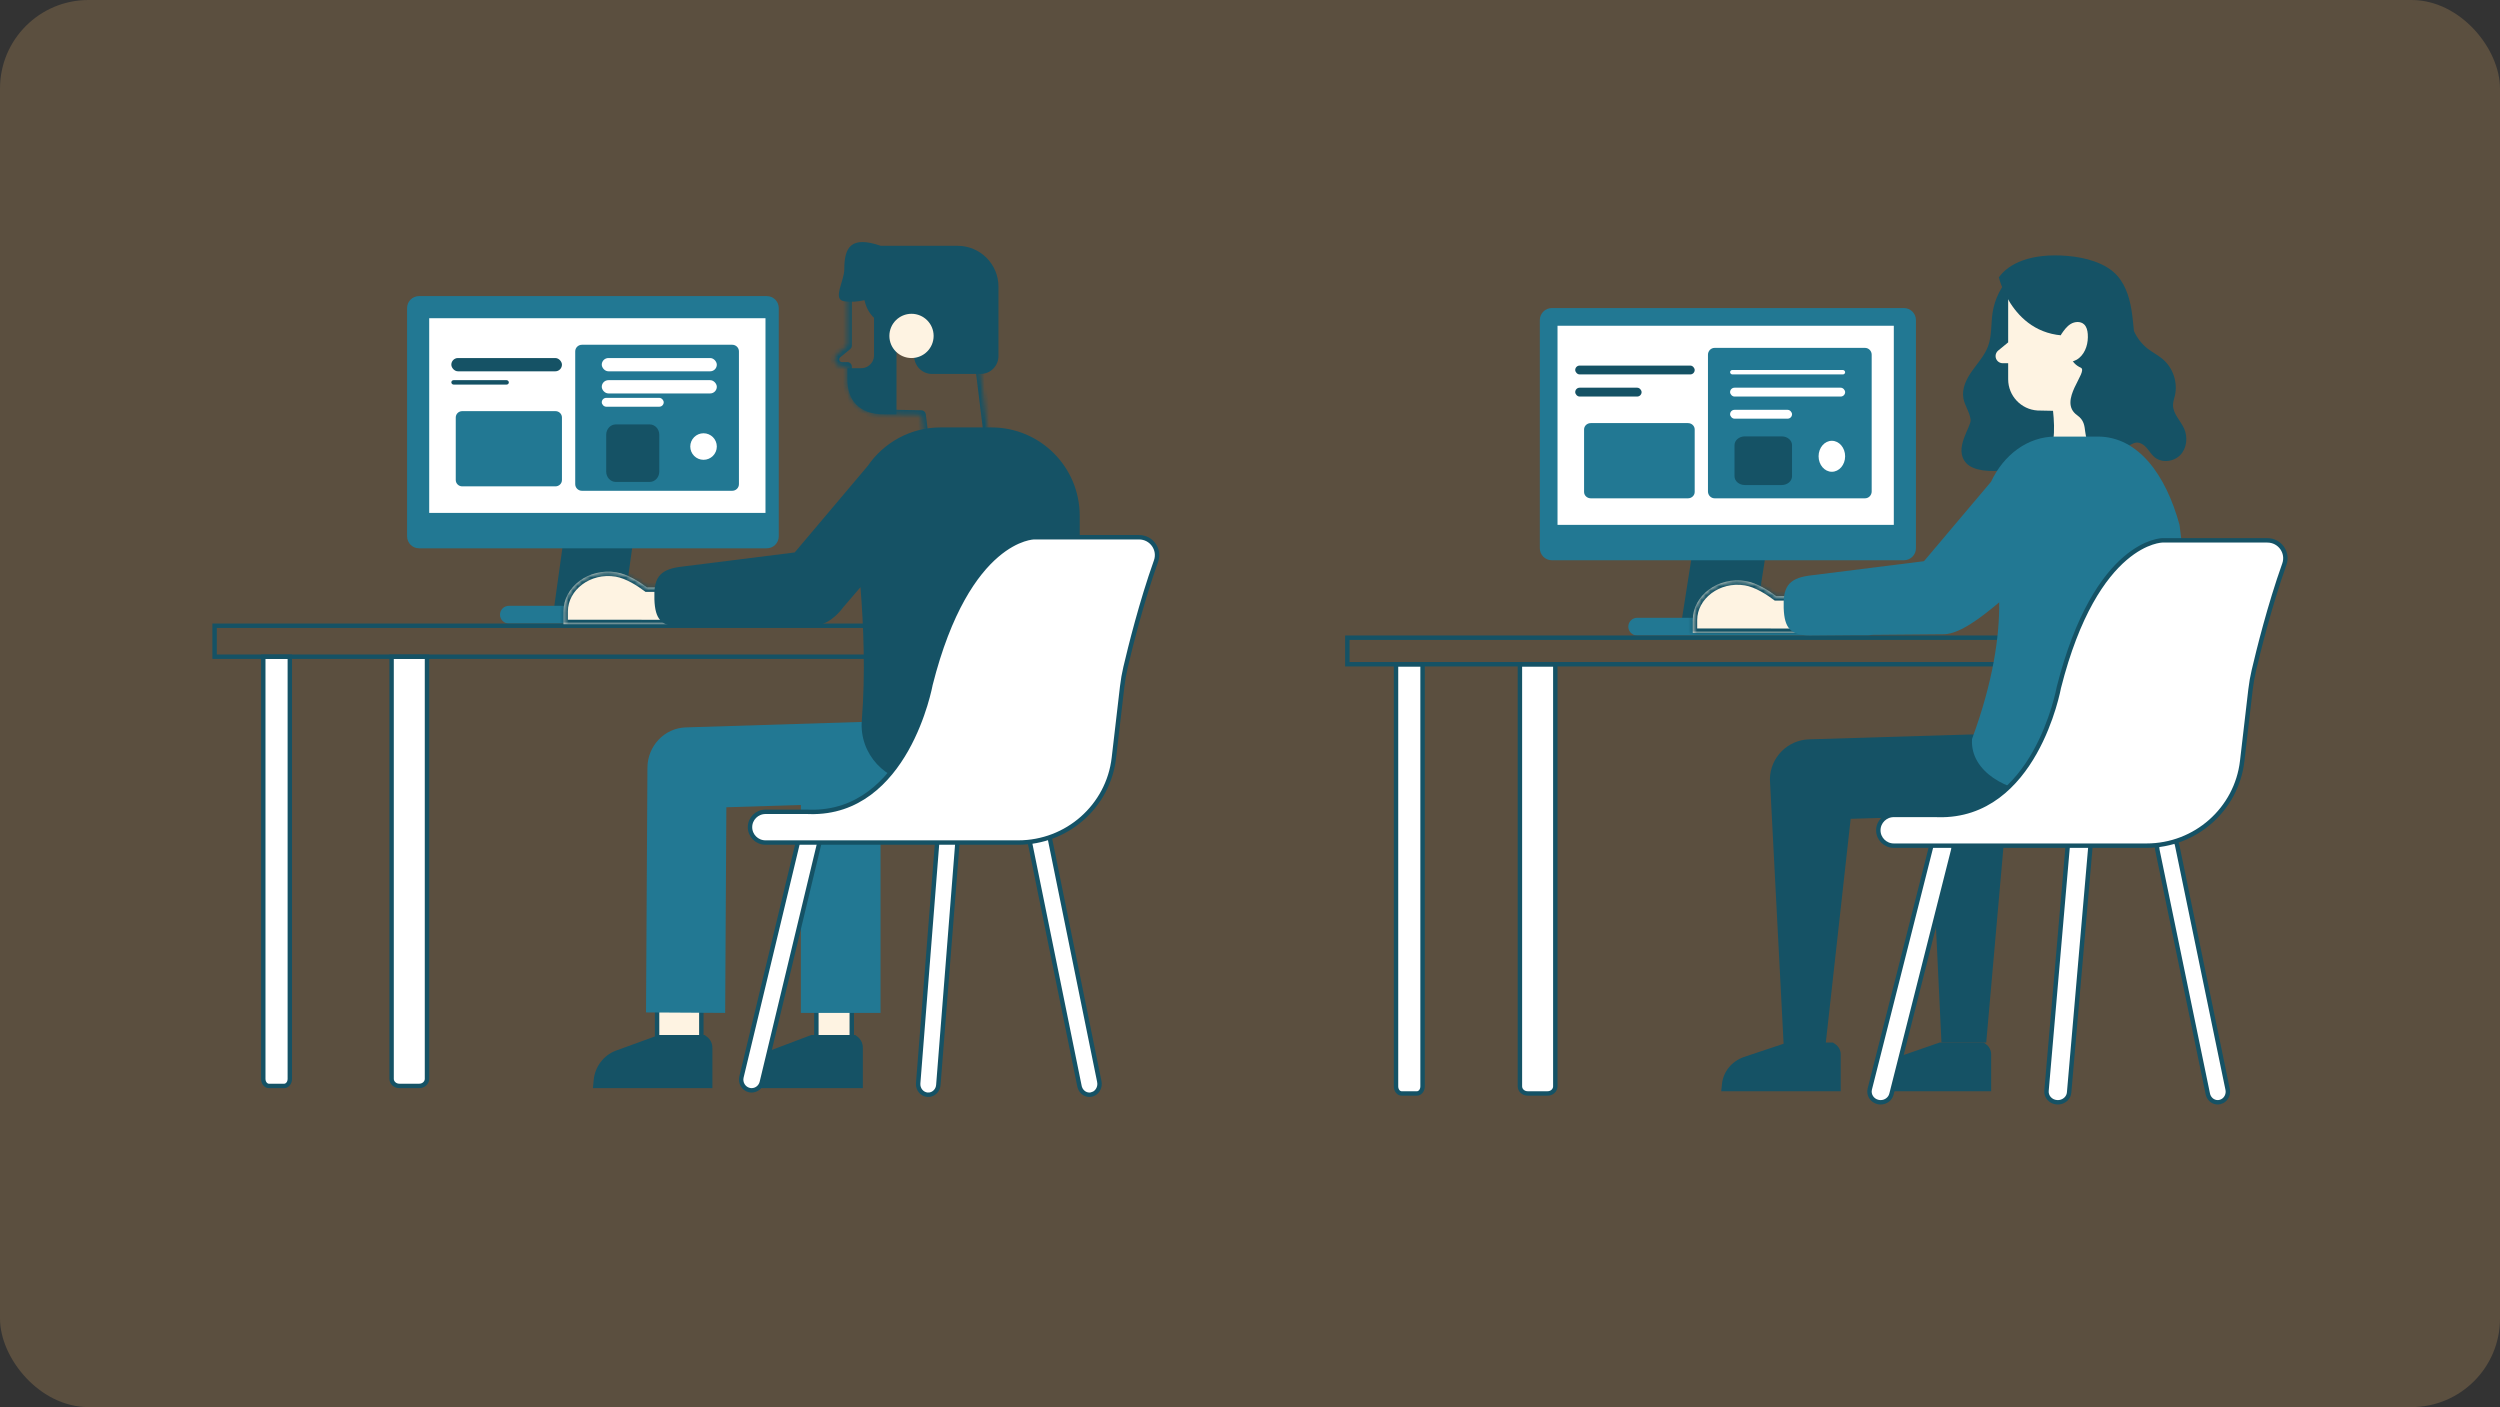 <svg width="565" height="318" viewBox="0 0 565 318" fill="none" xmlns="http://www.w3.org/2000/svg">
<rect x="0" y="0" width="565" height="318" fill="#333333" stroke="none"/>
<rect width="565" height="318" rx="20" fill="#FBC270" fill-opacity="0.2"/>
<path d="M140.769 138.917H125L127.231 122.917H143L140.769 138.917Z" fill="#155265"/>
<path d="M173.301 123.917H94.699C93.208 123.917 92 122.703 92 121.206V69.629C92 68.131 93.208 66.917 94.699 66.917H173.301C174.792 66.917 176 68.131 176 69.629V121.206C176 122.703 174.792 123.917 173.301 123.917Z" fill="#227893"/>
<path d="M97 115.917L173 115.917V71.917H97V115.917Z" fill="white"/>
<path d="M113 138.917C113 137.813 113.895 136.917 115 136.917H167.184C168.187 136.917 169 137.813 169 138.917C169 140.022 168.186 140.917 167.184 140.917H115C113.895 140.917 113 140.022 113 138.917Z" fill="#227893"/>
<path d="M165.488 110.917H131.512C130.677 110.917 130 110.246 130 109.417V79.417C130 78.589 130.677 77.917 131.512 77.917H165.488C166.323 77.917 167 78.589 167 79.417V109.417C167 110.245 166.323 110.917 165.488 110.917Z" fill="#227893"/>
<path d="M125.536 109.917H104.464C103.655 109.917 103 109.276 103 108.484V94.35C103 93.558 103.655 92.917 104.464 92.917H125.536C126.345 92.917 127 93.558 127 94.35V108.484C127 109.275 126.344 109.917 125.536 109.917Z" fill="#227893"/>
<path d="M123.491 105.917H105.509C105.227 105.917 105 105.49 105 104.963V104.871C105 104.344 105.228 103.917 105.509 103.917H123.491C123.773 103.917 124 104.345 124 104.871V104.963C124.001 105.49 123.773 105.917 123.491 105.917Z" fill="#227893"/>
<path d="M115.503 108.917H105.497C105.222 108.917 105 108.276 105 107.486V107.349C105 106.557 105.223 105.917 105.497 105.917H115.503C115.778 105.917 116 106.559 116 107.349V107.486C116.001 108.276 115.778 108.917 115.503 108.917Z" fill="#227893"/>
<path d="M146.835 108.917H139.165C137.969 108.917 137 107.867 137 106.572V98.263C137 96.967 137.969 95.917 139.165 95.917H146.835C148.031 95.917 149 96.967 149 98.263V106.572C149.001 107.867 148.031 108.917 146.835 108.917Z" fill="#155265"/>
<path d="M65.5 148.417V243.823C65.5 244.791 64.86 245.417 64.25 245.417H60.75C60.14 245.417 59.5 244.791 59.5 243.823V148.417H65.5Z" fill="white" stroke="#155265"/>
<path d="M96.5 148.417V243.824C96.5 244.67 95.751 245.417 94.75 245.417H90.25C89.249 245.417 88.5 244.67 88.5 243.823V148.417H96.5Z" fill="white" stroke="#155265"/>
<path d="M241 164.917L235 161.411V159.917H241V164.917Z" fill="#7280A6"/>
<path d="M48.5 148.417V141.417L248.5 141.417V148.417L48.5 148.417Z" stroke="#155265"/>
<path d="M184.5 236.417V223.417H192.5V236.417H184.5Z" fill="#FEF3E2" stroke="#155265"/>
<path d="M193.307 233.917L193.789 234.285C194.549 234.864 195 235.799 195 236.796V245.917H169L169.163 244.107C169.433 241.108 171.28 238.536 173.922 237.475L183.333 233.917H193.307Z" fill="#155265"/>
<path d="M199 176.917H181V228.917H199V176.917Z" fill="#227893"/>
<path d="M148.5 236.417V223.417H158.5V236.417H148.5Z" fill="#FEF3E2" stroke="#155265"/>
<path d="M159.242 233.917L159.742 234.285C160.532 234.864 161 235.799 161 236.796V245.917H134L134.169 244.107C134.45 241.108 136.368 238.536 139.111 237.475L148.884 233.917H159.242Z" fill="#155265"/>
<mask id="path-20-inside-1_2478_19345" fill="white">
<path d="M208.499 80.463H221.112L223.362 98.743H208.854L208.235 93.728L198.153 93.524C194.421 93.293 191.513 90.198 191.513 86.459V82.837H190.28C189.39 82.837 188.668 82.115 188.668 81.225C188.668 80.743 188.883 80.286 189.256 79.98L191.513 78.122V65.434H208.499V80.463Z"/>
</mask>
<path d="M208.499 80.463H207.499C207.499 81.016 207.947 81.463 208.499 81.463V80.463ZM221.112 80.463L222.105 80.341C222.043 79.84 221.617 79.463 221.112 79.463V80.463ZM223.362 98.743V99.743C223.649 99.743 223.922 99.621 224.111 99.406C224.301 99.191 224.39 98.906 224.355 98.621L223.362 98.743ZM208.854 98.743L207.861 98.866C207.923 99.367 208.349 99.743 208.854 99.743V98.743ZM208.235 93.728L209.228 93.606C209.167 93.112 208.753 92.738 208.256 92.728L208.235 93.728ZM198.153 93.524L198.092 94.522C198.105 94.523 198.119 94.523 198.133 94.524L198.153 93.524ZM191.513 86.459H190.513V86.459L191.513 86.459ZM191.513 82.837H192.513C192.513 82.285 192.065 81.837 191.513 81.837V82.837ZM188.668 81.225L187.668 81.225V81.225H188.668ZM189.256 79.98L189.891 80.752L189.891 80.752L189.256 79.98ZM191.513 78.122L192.148 78.894C192.379 78.705 192.513 78.421 192.513 78.122H191.513ZM191.513 65.434V64.434C190.96 64.434 190.513 64.882 190.513 65.434H191.513ZM208.499 65.434H209.499C209.499 64.882 209.051 64.434 208.499 64.434V65.434ZM208.499 80.463V81.463H221.112V80.463V79.463H208.499V80.463ZM221.112 80.463L220.12 80.585L222.37 98.866L223.362 98.743L224.355 98.621L222.105 80.341L221.112 80.463ZM223.362 98.743V97.743H208.854V98.743V99.743H223.362V98.743ZM208.854 98.743L209.846 98.621L209.228 93.606L208.235 93.728L207.243 93.85L207.861 98.866L208.854 98.743ZM208.235 93.728L208.256 92.728L198.174 92.524L198.153 93.524L198.133 94.524L208.215 94.728L208.235 93.728ZM198.153 93.524L198.215 92.526C195.01 92.327 192.513 89.67 192.513 86.459L191.513 86.459L190.513 86.459C190.513 90.727 193.832 94.258 198.092 94.522L198.153 93.524ZM191.513 86.459H192.513V82.837H191.513H190.513V86.459H191.513ZM191.513 82.837V81.837H190.28V82.837V83.837H191.513V82.837ZM190.28 82.837V81.837C189.942 81.837 189.668 81.563 189.668 81.225H188.668H187.668C187.668 82.668 188.838 83.837 190.28 83.837V82.837ZM188.668 81.225L189.668 81.225C189.668 81.041 189.75 80.868 189.891 80.752L189.256 79.98L188.621 79.207C188.017 79.704 187.668 80.445 187.668 81.225L188.668 81.225ZM189.256 79.98L189.891 80.752L192.148 78.894L191.513 78.122L190.877 77.35L188.62 79.208L189.256 79.98ZM191.513 78.122H192.513V65.434H191.513H190.513V78.122H191.513ZM191.513 65.434V66.434H208.499V65.434V64.434H191.513V65.434ZM208.499 65.434H207.499V80.463H208.499H209.499V65.434H208.499Z" fill="#155265" mask="url(#path-20-inside-1_2478_19345)"/>
<path d="M190.812 60.845C190.812 55.828 192.344 53.25 199.057 55.553H216.421C221.521 55.553 225.655 59.688 225.655 64.788V80.464C225.655 82.7 223.842 84.514 221.605 84.514H210.65C208.414 84.514 206.601 82.7 206.601 80.464L206.108 73.626C206.091 73.63 204.542 73.98 202.608 73.832V93.64H199.805C194.03 93.64 191.51 90.334 191.51 85.753V83.21H194.639C195.729 83.211 196.725 82.597 197.217 81.625C197.421 81.221 197.527 80.775 197.527 80.322V71.822C196.559 70.921 195.776 69.645 195.369 67.848C193.943 68.149 192.402 68.348 190.72 68.069C188.095 67.635 190.812 63.505 190.812 60.845Z" fill="#155265"/>
<path d="M206 80.917C208.761 80.917 211 78.679 211 75.917C211 73.156 208.761 70.917 206 70.917C203.239 70.917 201 73.156 201 75.917C201 78.679 203.239 80.917 206 80.917Z" fill="#FEF3E2"/>
<path d="M163.888 228.917L164.156 182.444L203 181.237L202.459 162.917L154.993 164.392C150.181 164.541 146.348 168.566 146.32 173.498L146 228.808L163.888 228.917Z" fill="#227893"/>
<path d="M180.824 188.268C181.133 186.963 182.42 186.175 183.683 186.485C184.949 186.795 185.743 188.099 185.433 189.407L172.176 244.564V244.566C171.912 245.678 170.937 246.417 169.873 246.417C169.69 246.417 169.504 246.396 169.32 246.35L169.317 246.349C168.05 246.039 167.256 244.734 167.566 243.426L180.824 188.27V188.268Z" fill="white" stroke="#155265"/>
<path d="M214.392 186.425C215.632 186.526 216.594 187.664 216.493 189.005L212.065 245.206V245.207C211.979 246.348 211.153 247.221 210.146 247.388C209.972 247.417 209.792 247.425 209.609 247.41H209.608C208.367 247.309 207.407 246.17 207.507 244.829L211.934 188.628V188.626C212.035 187.288 213.154 186.324 214.392 186.425Z" fill="white" stroke="#155265"/>
<path d="M234.312 186.473C235.446 186.212 236.602 186.903 236.971 188.096L237.033 188.341L248.445 244.437V244.439C248.682 245.585 248.126 246.701 247.199 247.176H247.198C247.04 247.257 246.869 247.32 246.69 247.361L246.689 247.362C245.555 247.623 244.399 246.932 244.03 245.739L243.967 245.493L232.555 189.398V189.396L232.515 189.144C232.379 187.89 233.168 186.737 234.311 186.473H234.312Z" fill="white" stroke="#155265"/>
<mask id="path-28-inside-2_2478_19345" fill="white">
<path d="M127.348 138.169C127.348 132.626 133.062 128.314 139.285 129.335C141.879 129.761 144.644 131.583 146.216 132.763H156.104L160.117 132.864V141.071H145.002V141.061L145.001 141.064H127.348V138.169Z"/>
</mask>
<path d="M127.348 138.169C127.348 132.626 133.062 128.314 139.285 129.335C141.879 129.761 144.644 131.583 146.216 132.763H156.104L160.117 132.864V141.071H145.002V141.061L145.001 141.064H127.348V138.169Z" fill="#FEF3E2"/>
<path d="M139.285 129.335L139.447 128.348L139.447 128.348L139.285 129.335ZM146.216 132.763L145.615 133.563L145.882 133.763H146.216V132.763ZM156.104 132.763L156.13 131.763L156.117 131.763H156.104V132.763ZM160.117 132.864H161.117V131.889L160.142 131.865L160.117 132.864ZM160.117 141.071V142.071H161.117V141.071H160.117ZM145.002 141.071H144.002V142.071H145.002V141.071ZM145.002 141.061H146.002L144.053 140.745L145.002 141.061ZM145.001 141.064V142.064H145.722L145.95 141.38L145.001 141.064ZM127.348 141.064H126.348V142.064H127.348V141.064ZM127.348 138.169H128.348C128.348 133.371 133.375 129.379 139.123 130.322L139.285 129.335L139.447 128.348C132.748 127.249 126.348 131.882 126.348 138.169H127.348ZM139.285 129.335L139.123 130.322C141.456 130.705 144.051 132.388 145.615 133.563L146.216 132.763L146.816 131.963C145.236 130.777 142.301 128.817 139.447 128.348L139.285 129.335ZM146.216 132.763V133.763H156.104V132.763V131.763H146.216V132.763ZM156.104 132.763L156.079 133.763L160.092 133.864L160.117 132.864L160.142 131.865L156.13 131.763L156.104 132.763ZM160.117 132.864H159.117V141.071H160.117H161.117V132.864H160.117ZM160.117 141.071V140.071H145.002V141.071V142.071H160.117V141.071ZM145.002 141.071H146.002V141.061H145.002H144.002V141.071H145.002ZM145.002 141.061L144.053 140.745L144.052 140.747L145.001 141.064L145.95 141.38L145.951 141.377L145.002 141.061ZM145.001 141.064V140.064H127.348V141.064V142.064H145.001V141.064ZM127.348 141.064H128.348V138.169H127.348H126.348V141.064H127.348Z" fill="#155265" mask="url(#path-28-inside-2_2478_19345)"/>
<path d="M224.057 96.595C235.079 96.595 244.015 105.53 244.015 116.552V176.889H207.804C200.185 176.889 194.157 170.401 194.767 162.807C195.608 152.331 195.162 141.341 194.467 132.703L190.612 137.198C189.105 139.239 186.751 141.267 184.216 141.359L154.19 141.618C154.088 141.623 153.985 141.624 153.883 141.624C149.422 141.624 148.056 139.955 147.894 135.459C147.726 130.861 148.808 128.8 153.586 128.121L179.599 124.853L196.112 105.293C199.707 100.041 205.748 96.595 212.593 96.595H224.057Z" fill="#155265"/>
<path d="M257.425 121.417C260.242 121.417 262.198 124.176 261.263 126.8C257.951 136.094 255.408 146.389 254.369 150.827C254.036 152.253 253.784 153.693 253.615 155.148L251.737 171.29C250.469 182.188 241.17 190.417 230.109 190.417H173.004C171.065 190.417 169.5 188.858 169.5 186.943C169.5 185.028 171.065 183.468 173.004 183.468H182.509L183.033 183.486C193.982 183.743 200.786 176.583 204.832 169.422C206.89 165.78 208.251 162.112 209.098 159.358C209.521 157.98 209.817 156.828 210.007 156.02C210.102 155.616 210.17 155.297 210.215 155.078C210.237 154.969 210.255 154.885 210.266 154.827C210.271 154.799 210.275 154.776 210.277 154.761C210.279 154.754 210.281 154.748 210.281 154.744L210.282 154.74C214.529 137.961 220.457 129.64 225.26 125.513C227.663 123.448 229.793 122.425 231.307 121.918C232.064 121.665 232.669 121.54 233.079 121.478C233.284 121.447 233.441 121.432 233.543 121.424C233.594 121.42 233.632 121.419 233.655 121.418C233.666 121.418 233.674 121.417 233.679 121.417H257.425Z" fill="white" stroke="#155265"/>
<rect x="136" y="80.917" width="26" height="3" rx="1.5" fill="white"/>
<rect x="136" y="85.917" width="26" height="3" rx="1.5" fill="white"/>
<rect x="102" y="80.917" width="25" height="3" rx="1.5" fill="#155265"/>
<rect x="136" y="89.917" width="14" height="2" rx="1" fill="white"/>
<rect x="102" y="85.917" width="13" height="1" rx="0.5" fill="#155265"/>
<path d="M162 100.917C162 102.574 160.657 103.917 159 103.917C157.343 103.917 156 102.574 156 100.917C156 99.26 157.343 97.917 159 97.917C160.657 97.917 162 99.26 162 100.917Z" fill="white"/>
<path d="M454.495 62.351C452.281 64.594 450.798 67.548 450.323 70.663C449.938 73.188 450.187 75.837 449.304 78.234C448.536 80.32 446.986 82.004 445.699 83.817C444.411 85.631 443.331 87.813 443.722 90.001C444.024 91.692 445.174 93.161 445.36 94.868C445.536 96.479 441.405 101.4 444.361 104.654C447.611 108.232 459.442 105.711 461.998 103.631C463.294 102.576 464.054 101.007 464.634 99.44C465.185 97.949 465.609 96.411 465.9 94.848C466.113 93.703 466.26 92.527 466.743 91.467C467.601 89.584 469.384 88.323 470.763 86.78C473.381 83.851 474.548 79.684 473.832 75.823C473.116 71.962 470.534 68.49 467.04 66.694" fill="#155265"/>
<path d="M463.671 90.461C463.671 90.461 464.879 97.701 463.7 100.666C462.521 103.631 460.135 106.617 460.135 106.617C460.135 106.617 478.795 104.599 477.888 98.735C476.982 92.87 473.442 87.244 473.442 87.244L463.671 90.461Z" fill="#FEF3E2"/>
<path d="M470.831 64.684V92.983L460.485 92.774C456.753 92.543 453.845 89.448 453.845 85.71V82.087H452.612C451.722 82.087 451 81.365 451 80.475C451 79.993 451.215 79.536 451.588 79.23L453.845 77.373V64.684H470.831Z" fill="#FEF3E2"/>
<path d="M467.269 57.841C471.234 58.176 475.926 59.374 478.544 62.358C480.661 64.771 481.477 68.049 481.887 71.231C482.039 72.417 482.146 73.614 482.269 74.807C482.97 76.375 484.048 77.777 485.411 78.828C486.5 79.669 487.752 80.29 488.8 81.183C491.122 83.161 492.213 86.47 491.521 89.438C491.364 90.112 491.122 90.774 491.101 91.464C491.041 93.472 492.779 95.021 493.607 96.852C494.486 98.796 494.23 101.28 492.753 102.828C491.276 104.375 488.585 104.696 486.94 103.332C486.234 102.747 485.763 101.935 485.161 101.244C484.56 100.553 483.723 99.95 482.808 100.029C482.04 100.095 481.403 100.621 480.718 100.977C478.653 102.051 475.517 102.751 473.572 101.479C469.781 98.999 472.564 96.052 469.453 93.854C464.885 90.625 472.157 83.916 470.232 83.081C468.307 82.247 466.168 79.535 469.714 75.71C455.222 77.483 451.738 62.683 451.738 62.683C453.947 59.58 458.912 57.135 467.269 57.841Z" fill="#155265"/>
<path d="M465.825 75.578C466.431 74.685 467.068 73.768 467.988 73.212C468.909 72.657 470.2 72.568 470.995 73.298C471.58 73.835 471.773 74.677 471.835 75.471C471.989 77.458 471.419 79.601 469.91 80.886C468.401 82.171 465.865 82.269 464.549 80.776C464.516 80.652 464.483 80.528 464.45 80.403" fill="#FEF3E2"/>
<path d="M396.645 140.62H380L382.355 125.62H399L396.645 140.62Z" fill="#155265"/>
<path d="M430.269 126.62H350.731C349.223 126.62 348 125.406 348 123.909V72.332C348 70.834 349.223 69.62 350.731 69.62H430.269C431.777 69.62 433 70.834 433 72.332V123.909C433 125.406 431.777 126.62 430.269 126.62Z" fill="#227893"/>
<path d="M352 118.62L428 118.62V73.62H352V118.62Z" fill="white"/>
<path d="M368 141.62C368 140.516 368.895 139.62 370 139.62H422.184C423.187 139.62 424 140.516 424 141.62C424 142.725 423.186 143.62 422.184 143.62H370C368.895 143.62 368 142.725 368 141.62Z" fill="#227893"/>
<path d="M421.488 112.62H387.512C386.677 112.62 386 111.929 386 111.075V80.166C386 79.312 386.677 78.62 387.512 78.62H421.488C422.323 78.62 423 79.312 423 80.166V111.075C423 111.928 422.323 112.62 421.488 112.62Z" fill="#227893"/>
<path d="M381.475 112.62H359.525C358.682 112.62 358 111.979 358 111.187V97.053C358 96.261 358.682 95.62 359.525 95.62H381.475C382.318 95.62 383 96.261 383 97.053V111.187C383 111.978 382.317 112.62 381.475 112.62Z" fill="#227893"/>
<path d="M378.491 107.62H360.509C360.227 107.62 360 107.406 360 107.143V107.097C360 106.833 360.228 106.62 360.509 106.62H378.491C378.773 106.62 379 106.834 379 107.097V107.143C379.001 107.406 378.773 107.62 378.491 107.62Z" fill="#227893"/>
<path d="M371.458 109.62H360.542C360.242 109.62 360 109.406 360 109.143V109.097C360 108.833 360.243 108.62 360.542 108.62H371.458C371.758 108.62 372 108.834 372 109.097V109.143C372.001 109.406 371.758 109.62 371.458 109.62Z" fill="#227893"/>
<path d="M402.654 109.62H394.346C393.05 109.62 392 108.731 392 107.635V100.605C392 99.509 393.05 98.62 394.346 98.62H402.654C403.95 98.62 405 99.509 405 100.605V107.635C405.001 108.731 403.95 109.62 402.654 109.62Z" fill="#155265"/>
<path d="M321.5 150.12V245.526C321.5 246.494 320.86 247.12 320.25 247.12H316.75C316.14 247.12 315.5 246.494 315.5 245.526V150.12H321.5Z" fill="white" stroke="#155265"/>
<path d="M351.5 150.12V245.526C351.5 246.373 350.751 247.12 349.75 247.12H345.25C344.249 247.12 343.5 246.373 343.5 245.526V150.12H351.5Z" fill="white" stroke="#155265"/>
<path d="M497 166.62L490 163.114V161.62H497V166.62Z" fill="#7280A6"/>
<path d="M304.5 150.12V144.12L503.5 144.12V150.12L304.5 150.12Z" stroke="#155265"/>
<path d="M448.307 235.62L448.789 235.957C449.549 236.488 450 237.345 450 238.259V246.62H424L424.163 244.961C424.433 242.212 426.28 239.854 428.922 238.882L438.333 235.62H448.307Z" fill="#155265"/>
<path d="M454 177.62H436L438.773 235.62H448.887L454 177.62Z" fill="#155265"/>
<path d="M414.242 235.62L414.742 235.957C415.532 236.488 416 237.345 416 238.259V246.62H389L389.169 244.961C389.45 242.212 391.368 239.854 394.111 238.882L403.884 235.62H414.242Z" fill="#155265"/>
<path d="M412.534 236.533L418.252 185.054L458 183.853L457.446 165.62L408.875 167.088C403.951 167.236 400.029 171.242 400 176.15L403.184 237.62L412.534 236.533Z" fill="#155265"/>
<path d="M436.525 190.977C436.847 189.688 438.204 188.87 439.572 189.189H439.573C440.937 189.506 441.75 190.82 441.43 192.104L427.476 247.261L427.475 247.263C427.2 248.362 426.175 249.12 425.024 249.12C424.828 249.12 424.628 249.098 424.431 249.051H424.428C423.063 248.734 422.249 247.418 422.569 246.135L436.524 190.979L436.525 190.977Z" fill="white" stroke="#155265"/>
<path d="M470.138 188.128H470.139C471.574 188.234 472.599 189.41 472.492 190.704L467.622 246.905V246.906C467.53 248.015 466.636 248.915 465.475 249.09C465.276 249.12 465.07 249.128 464.862 249.112H464.861C463.426 249.006 462.401 247.83 462.508 246.536L467.377 190.335V190.333C467.485 189.036 468.7 188.021 470.138 188.128Z" fill="white" stroke="#155265"/>
<path d="M489.31 189.175C490.527 188.899 491.758 189.698 492.033 191.008L503.445 246.199L503.446 246.201C503.681 247.32 503.13 248.414 502.202 248.882L502.201 248.883C502.043 248.963 501.872 249.024 501.692 249.065L501.69 249.066C500.549 249.325 499.396 248.638 499.029 247.472L498.967 247.233L487.555 192.041L487.554 192.039C487.278 190.725 488.086 189.453 489.31 189.175Z" fill="white" stroke="#155265"/>
<mask id="path-63-inside-3_2478_19345" fill="white">
<path d="M382.564 140.146C382.564 134.603 388.278 130.29 394.502 131.312C397.095 131.738 399.861 133.559 401.433 134.739H411.321L415.334 134.841V143.047H400.219V143.036L400.218 143.039H382.564V140.146Z"/>
</mask>
<path d="M382.564 140.146C382.564 134.603 388.278 130.29 394.502 131.312C397.095 131.738 399.861 133.559 401.433 134.739H411.321L415.334 134.841V143.047H400.219V143.036L400.218 143.039H382.564V140.146Z" fill="#FEF3E2"/>
<path d="M394.502 131.312L394.664 130.325L394.664 130.325L394.502 131.312ZM401.433 134.739L400.832 135.539L401.099 135.739H401.433V134.739ZM411.321 134.739L411.347 133.74L411.334 133.739H411.321V134.739ZM415.334 134.841H416.334V133.866L415.359 133.841L415.334 134.841ZM415.334 143.047V144.047H416.334V143.047H415.334ZM400.219 143.047H399.219V144.047H400.219V143.047ZM400.219 143.036H401.219L399.27 142.72L400.219 143.036ZM400.218 143.039V144.039H400.939L401.166 143.355L400.218 143.039ZM382.564 143.039H381.564V144.039H382.564V143.039ZM382.564 140.146H383.564C383.564 135.348 388.592 131.355 394.34 132.298L394.502 131.312L394.664 130.325C387.965 129.225 381.564 133.858 381.564 140.146H382.564ZM394.502 131.312L394.34 132.298C396.672 132.681 399.268 134.365 400.832 135.539L401.433 134.739L402.033 133.94C400.453 132.753 397.518 130.794 394.664 130.325L394.502 131.312ZM401.433 134.739V135.739H411.321V134.739V133.739H401.433V134.739ZM411.321 134.739L411.296 135.739L415.309 135.841L415.334 134.841L415.359 133.841L411.347 133.74L411.321 134.739ZM415.334 134.841H414.334V143.047H415.334H416.334V134.841H415.334ZM415.334 143.047V142.047H400.219V143.047V144.047H415.334V143.047ZM400.219 143.047H401.219V143.036H400.219H399.219V143.047H400.219ZM400.219 143.036L399.27 142.72L399.269 142.723L400.218 143.039L401.166 143.355L401.167 143.352L400.219 143.036ZM400.218 143.039V142.039H382.564V143.039V144.039H400.218V143.039ZM382.564 143.039H383.564V140.146H382.564H381.564V143.039H382.564Z" fill="#155265" mask="url(#path-63-inside-3_2478_19345)"/>
<path d="M474.095 98.665C483.299 98.665 489.507 107.4 492.571 118.623L499.313 172.372L460.522 178.962C454.16 178.962 445.171 174.604 445.681 167.009C450.493 153.938 451.899 143.728 451.818 136.127C447.621 139.654 442.959 143.207 439.436 143.334L409.41 143.593C409.307 143.597 409.205 143.599 409.103 143.599C404.642 143.599 403.276 141.93 403.113 137.435C402.946 132.837 404.028 130.775 408.806 130.096L434.818 126.828L449.974 108.877C452.827 102.783 458.273 98.665 464.521 98.665H474.095Z" fill="#227893"/>
<path d="M512.425 122.12C515.242 122.12 517.198 124.879 516.263 127.503C512.951 136.797 510.408 147.092 509.369 151.53C509.036 152.956 508.784 154.396 508.615 155.851L506.737 171.993C505.469 182.891 496.17 191.12 485.109 191.12H428.004C426.065 191.12 424.5 189.561 424.5 187.646C424.5 185.731 426.065 184.171 428.004 184.171H437.509L438.033 184.189C448.982 184.445 455.786 177.286 459.832 170.125C461.89 166.483 463.251 162.815 464.098 160.061C464.521 158.683 464.817 157.531 465.007 156.723C465.102 156.319 465.17 156 465.215 155.781C465.237 155.672 465.255 155.588 465.266 155.53C465.271 155.502 465.275 155.479 465.277 155.464C465.279 155.457 465.281 155.451 465.281 155.447L465.282 155.443C469.529 138.664 475.457 130.343 480.26 126.216C482.663 124.151 484.793 123.128 486.307 122.621C487.064 122.368 487.669 122.243 488.079 122.181C488.284 122.15 488.441 122.134 488.543 122.127C488.594 122.123 488.632 122.122 488.655 122.121C488.666 122.121 488.674 122.12 488.679 122.12H512.425Z" fill="white" stroke="#155265"/>
<rect x="391" y="83.62" width="26" height="1" rx="0.5" fill="white"/>
<rect x="391" y="87.62" width="26" height="2" rx="1" fill="white"/>
<rect x="356" y="82.62" width="27" height="2" rx="1" fill="#155265"/>
<rect x="391" y="92.62" width="14" height="2" rx="1" fill="white"/>
<rect x="356" y="87.62" width="15" height="2" rx="1" fill="#155265"/>
<path d="M417 103.12C417 105.053 415.657 106.62 414 106.62C412.343 106.62 411 105.053 411 103.12C411 101.187 412.343 99.62 414 99.62C415.657 99.62 417 101.187 417 103.12Z" fill="white"/>
</svg>
